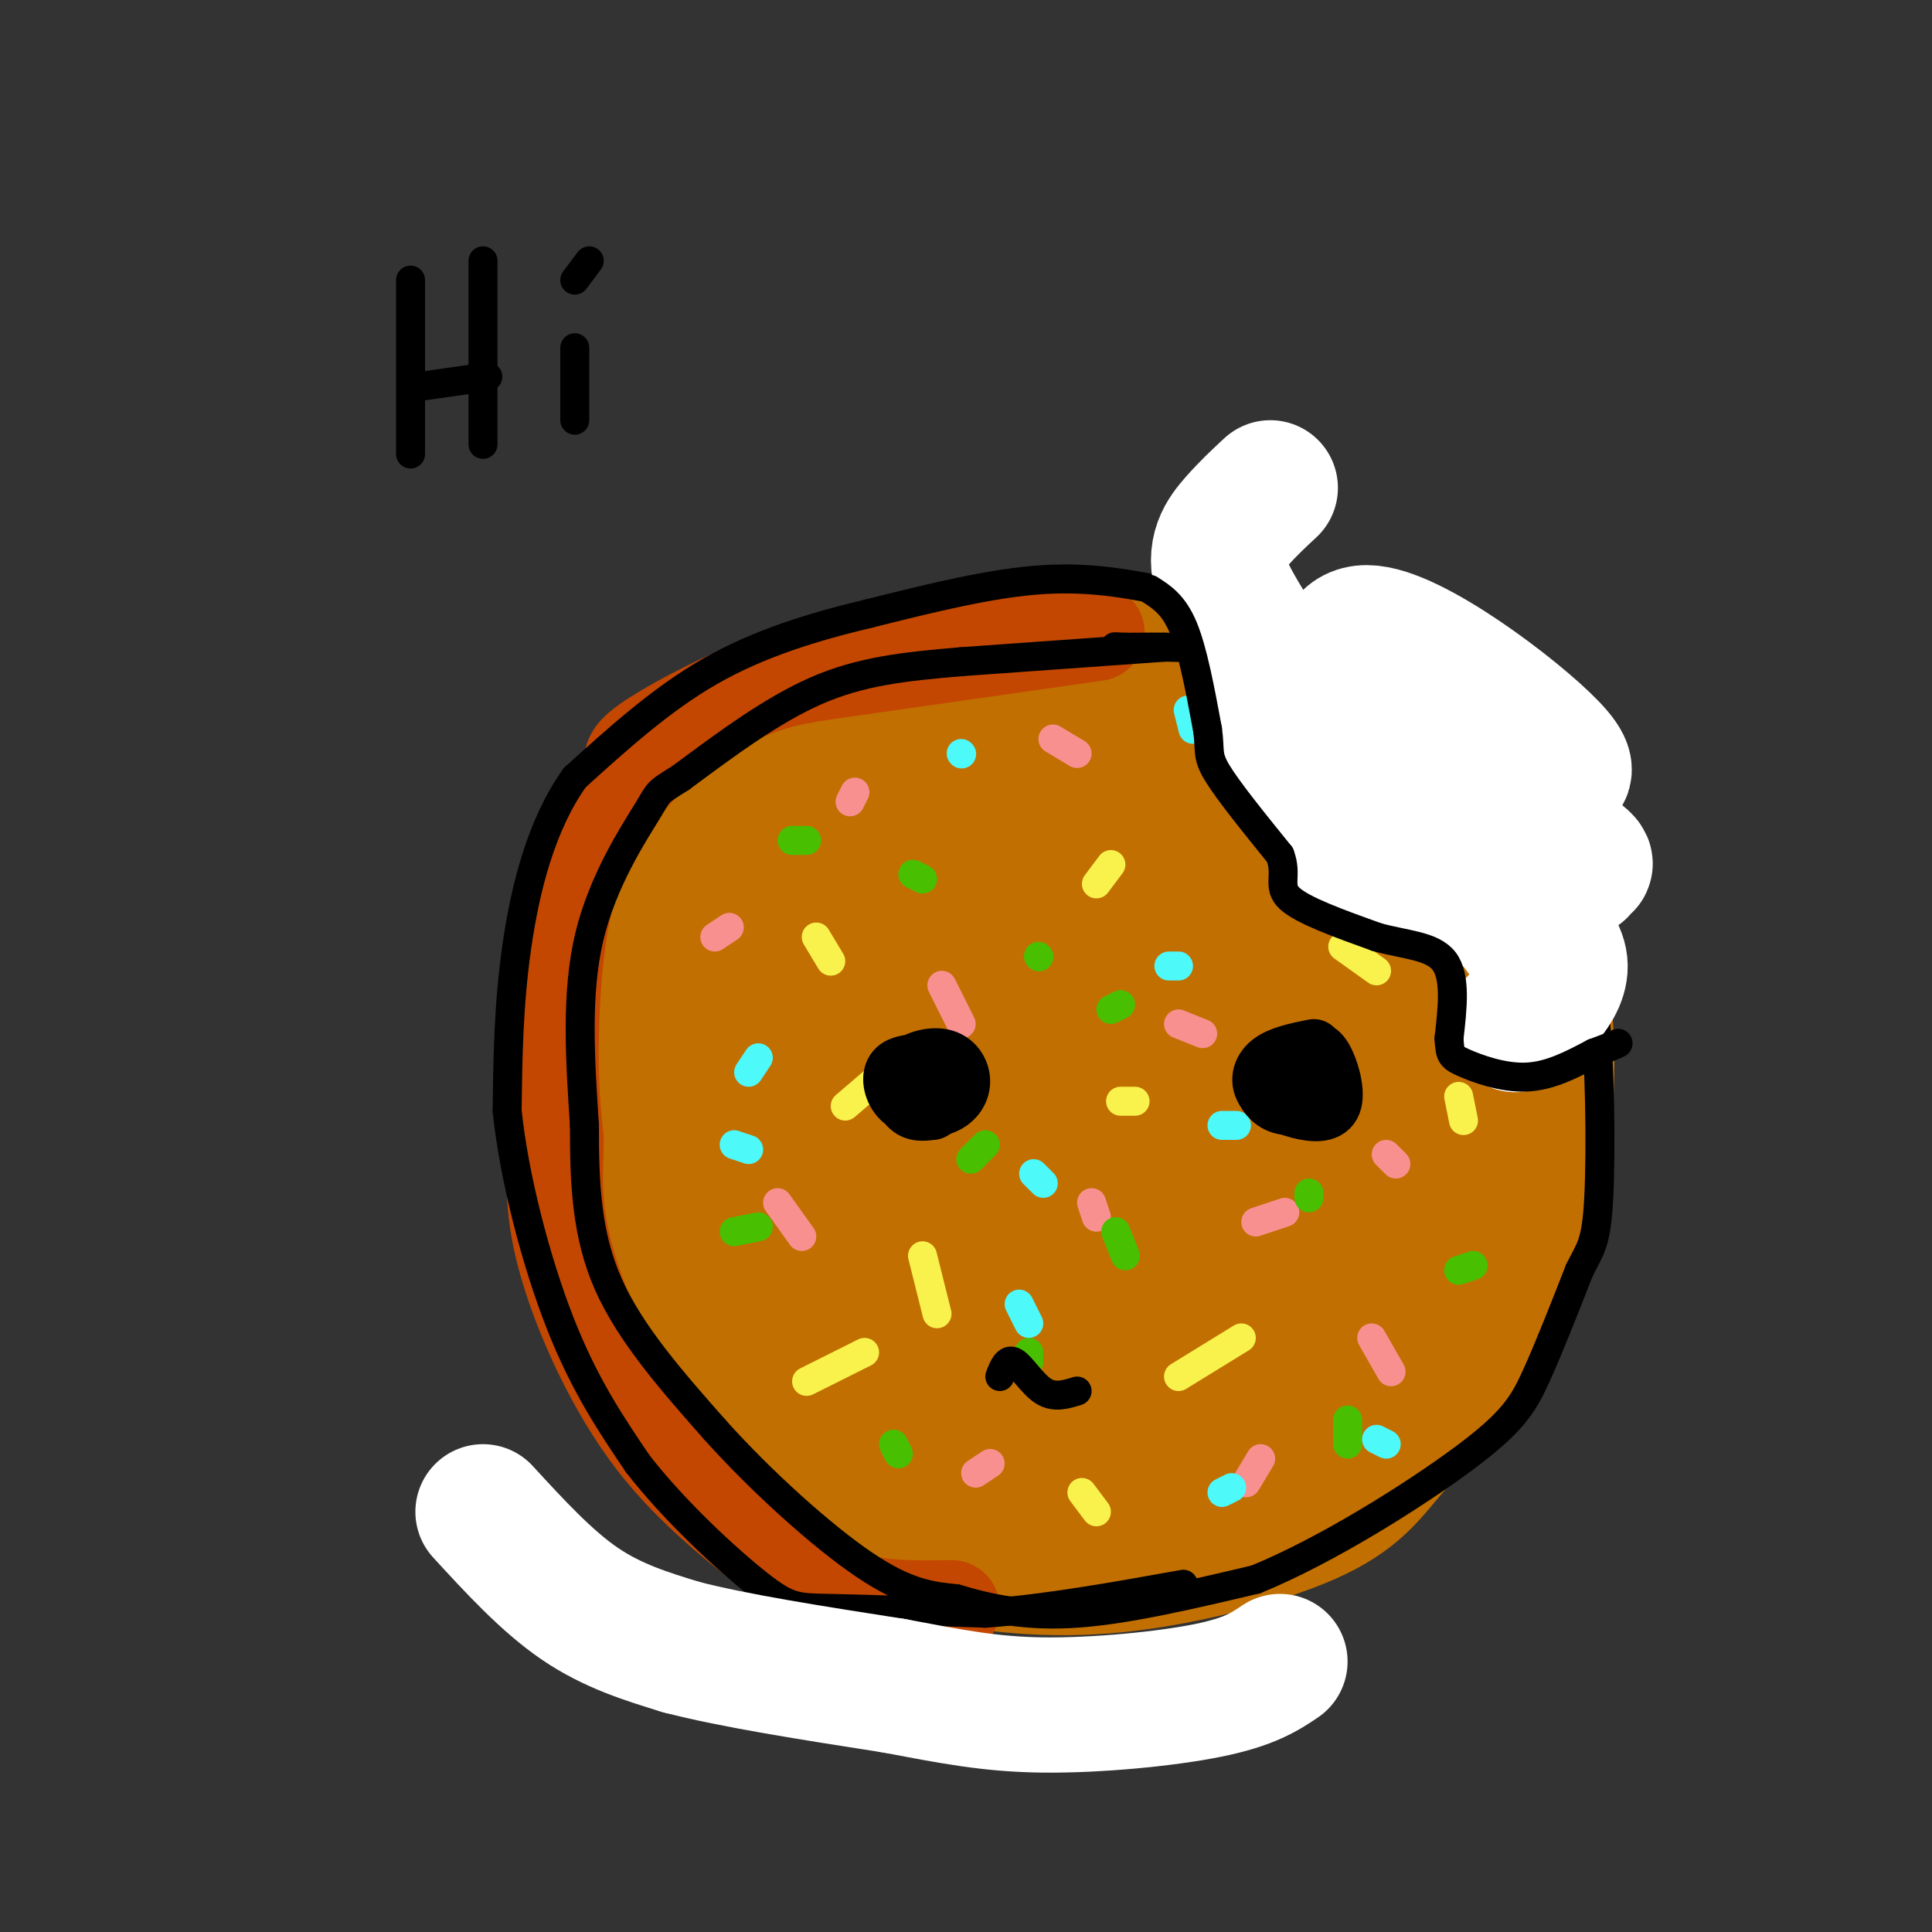 <svg viewBox='0 0 400 400' version='1.1' xmlns='http://www.w3.org/2000/svg' xmlns:xlink='http://www.w3.org/1999/xlink'><rect x="0" y="0" width="400" height="400" fill="#333333" stroke="none"/><g fill='none' stroke='rgb(194,111,1)' stroke-width='28' stroke-linecap='round' stroke-linejoin='round'><path d='M203,149c-10.375,-0.095 -20.750,-0.190 -30,5c-9.250,5.190 -17.375,15.667 -23,26c-5.625,10.333 -8.750,20.524 -9,31c-0.250,10.476 2.375,21.238 5,32'/><path d='M146,243c3.068,10.698 8.239,21.444 18,31c9.761,9.556 24.113,17.921 33,22c8.887,4.079 12.308,3.871 18,4c5.692,0.129 13.655,0.593 23,-1c9.345,-1.593 20.072,-5.244 28,-10c7.928,-4.756 13.058,-10.619 17,-16c3.942,-5.381 6.697,-10.282 10,-17c3.303,-6.718 7.153,-15.254 9,-22c1.847,-6.746 1.689,-11.701 1,-18c-0.689,-6.299 -1.911,-13.943 -7,-24c-5.089,-10.057 -14.044,-22.529 -23,-35'/><path d='M273,157c-7.246,-7.954 -13.860,-10.338 -20,-13c-6.140,-2.662 -11.805,-5.602 -27,-6c-15.195,-0.398 -39.920,1.748 -55,5c-15.080,3.252 -20.516,7.612 -25,11c-4.484,3.388 -8.016,5.805 -12,12c-3.984,6.195 -8.419,16.168 -11,24c-2.581,7.832 -3.309,13.523 -3,22c0.309,8.477 1.654,19.738 3,31'/><path d='M123,243c3.381,13.600 10.334,32.100 18,45c7.666,12.900 16.046,20.200 25,25c8.954,4.800 18.482,7.099 29,9c10.518,1.901 22.027,3.404 36,2c13.973,-1.404 30.410,-5.713 40,-10c9.590,-4.287 12.333,-8.551 17,-14c4.667,-5.449 11.256,-12.082 17,-22c5.744,-9.918 10.641,-23.119 13,-32c2.359,-8.881 2.179,-13.440 2,-18'/><path d='M320,228c0.401,-7.177 0.402,-16.120 -1,-23c-1.402,-6.880 -4.209,-11.698 -7,-17c-2.791,-5.302 -5.566,-11.090 -11,-17c-5.434,-5.910 -13.527,-11.942 -21,-17c-7.473,-5.058 -14.328,-9.141 -23,-12c-8.672,-2.859 -19.163,-4.494 -29,-5c-9.837,-0.506 -19.021,0.115 -27,2c-7.979,1.885 -14.755,5.032 -23,10c-8.245,4.968 -17.961,11.758 -25,21c-7.039,9.242 -11.402,20.937 -14,28c-2.598,7.063 -3.429,9.493 -4,17c-0.571,7.507 -0.880,20.090 0,29c0.880,8.910 2.948,14.145 6,20c3.052,5.855 7.089,12.328 11,17c3.911,4.672 7.698,7.541 14,11c6.302,3.459 15.120,7.508 27,6c11.880,-1.508 26.823,-8.574 36,-14c9.177,-5.426 12.589,-9.213 16,-13'/><path d='M245,271c8.361,-9.784 21.262,-27.745 27,-38c5.738,-10.255 4.311,-12.804 4,-17c-0.311,-4.196 0.493,-10.038 0,-15c-0.493,-4.962 -2.284,-9.043 -5,-14c-2.716,-4.957 -6.357,-10.791 -13,-15c-6.643,-4.209 -16.286,-6.792 -27,-7c-10.714,-0.208 -22.498,1.960 -32,6c-9.502,4.040 -16.722,9.951 -22,15c-5.278,5.049 -8.616,9.237 -11,14c-2.384,4.763 -3.816,10.100 -5,15c-1.184,4.900 -2.121,9.363 0,16c2.121,6.637 7.300,15.449 12,21c4.700,5.551 8.921,7.840 14,10c5.079,2.160 11.017,4.190 17,5c5.983,0.810 12.012,0.399 18,-1c5.988,-1.399 11.935,-3.788 17,-6c5.065,-2.212 9.249,-4.249 14,-9c4.751,-4.751 10.069,-12.217 13,-18c2.931,-5.783 3.473,-9.884 4,-14c0.527,-4.116 1.038,-8.246 -1,-15c-2.038,-6.754 -6.623,-16.130 -9,-22c-2.377,-5.870 -2.544,-8.234 -9,-11c-6.456,-2.766 -19.199,-5.935 -27,-6c-7.801,-0.065 -10.658,2.972 -14,5c-3.342,2.028 -7.169,3.046 -13,9c-5.831,5.954 -13.666,16.844 -18,25c-4.334,8.156 -5.167,13.578 -6,19'/><path d='M173,223c-1.358,6.021 -1.751,11.572 1,19c2.751,7.428 8.648,16.731 14,22c5.352,5.269 10.161,6.504 16,7c5.839,0.496 12.710,0.252 18,0c5.290,-0.252 9.000,-0.513 16,-6c7.000,-5.487 17.290,-16.200 23,-24c5.710,-7.800 6.841,-12.685 6,-21c-0.841,-8.315 -3.652,-20.058 -8,-27c-4.348,-6.942 -10.233,-9.083 -15,-10c-4.767,-0.917 -8.418,-0.609 -13,1c-4.582,1.609 -10.097,4.519 -15,8c-4.903,3.481 -9.195,7.532 -13,13c-3.805,5.468 -7.124,12.354 -10,18c-2.876,5.646 -5.307,10.051 -5,17c0.307,6.949 3.354,16.441 7,22c3.646,5.559 7.890,7.185 12,9c4.110,1.815 8.087,3.818 15,3c6.913,-0.818 16.764,-4.458 23,-7c6.236,-2.542 8.859,-3.984 13,-10c4.141,-6.016 9.800,-16.604 12,-27c2.200,-10.396 0.940,-20.601 -2,-26c-2.940,-5.399 -7.561,-5.991 -11,-6c-3.439,-0.009 -5.695,0.567 -9,3c-3.305,2.433 -7.659,6.724 -11,11c-3.341,4.276 -5.669,8.536 -8,16c-2.331,7.464 -4.666,18.133 -5,25c-0.334,6.867 1.333,9.934 3,13'/><path d='M227,266c4.268,4.230 13.436,8.304 19,10c5.564,1.696 7.522,1.014 12,-2c4.478,-3.014 11.474,-8.360 16,-13c4.526,-4.640 6.581,-8.573 8,-13c1.419,-4.427 2.203,-9.348 3,-14c0.797,-4.652 1.606,-9.033 0,-15c-1.606,-5.967 -5.628,-13.518 -8,-18c-2.372,-4.482 -3.095,-5.894 -9,-5c-5.905,0.894 -16.993,4.095 -23,7c-6.007,2.905 -6.933,5.513 -10,12c-3.067,6.487 -8.277,16.854 -10,24c-1.723,7.146 0.039,11.070 1,15c0.961,3.930 1.121,7.867 5,11c3.879,3.133 11.477,5.462 16,7c4.523,1.538 5.970,2.284 12,-1c6.030,-3.284 16.645,-10.600 22,-16c5.355,-5.400 5.452,-8.885 6,-13c0.548,-4.115 1.546,-8.860 1,-15c-0.546,-6.140 -2.637,-13.674 -5,-18c-2.363,-4.326 -4.999,-5.445 -7,-7c-2.001,-1.555 -3.368,-3.545 -11,-2c-7.632,1.545 -21.528,6.624 -32,14c-10.472,7.376 -17.518,17.049 -21,23c-3.482,5.951 -3.399,8.179 -3,11c0.399,2.821 1.114,6.235 4,9c2.886,2.765 7.943,4.883 13,7'/><path d='M226,264c6.778,-0.335 17.223,-4.672 23,-8c5.777,-3.328 6.885,-5.648 9,-11c2.115,-5.352 5.238,-13.738 7,-19c1.762,-5.262 2.164,-7.402 0,-13c-2.164,-5.598 -6.895,-14.656 -10,-19c-3.105,-4.344 -4.584,-3.974 -7,-4c-2.416,-0.026 -5.768,-0.448 -10,2c-4.232,2.448 -9.344,7.768 -13,13c-3.656,5.232 -5.858,10.378 -8,15c-2.142,4.622 -4.226,8.721 -5,14c-0.774,5.279 -0.238,11.737 1,15c1.238,3.263 3.178,3.331 5,4c1.822,0.669 3.528,1.938 8,-1c4.472,-2.938 11.711,-10.084 16,-15c4.289,-4.916 5.626,-7.602 7,-13c1.374,-5.398 2.783,-13.507 3,-18c0.217,-4.493 -0.760,-5.368 -1,-7c-0.240,-1.632 0.255,-4.020 -4,-2c-4.255,2.020 -13.261,8.450 -19,16c-5.739,7.550 -8.212,16.222 -9,21c-0.788,4.778 0.108,5.662 1,7c0.892,1.338 1.779,3.129 4,5c2.221,1.871 5.778,3.820 12,1c6.222,-2.820 15.111,-10.410 24,-18'/><path d='M260,229c4.108,-4.884 2.380,-8.093 0,-9c-2.380,-0.907 -5.410,0.486 -11,4c-5.590,3.514 -13.740,9.147 -18,13c-4.260,3.853 -4.630,5.927 -5,8'/></g>
<g fill='none' stroke='rgb(195,71,1)' stroke-width='20' stroke-linecap='round' stroke-linejoin='round'><path d='M227,131c0.000,0.000 -49.000,7.000 -49,7'/><path d='M178,138c-11.560,1.619 -15.958,2.167 -23,5c-7.042,2.833 -16.726,7.952 -21,11c-4.274,3.048 -3.137,4.024 -2,5'/><path d='M132,159c-2.940,3.476 -9.292,9.667 -13,20c-3.708,10.333 -4.774,24.810 -5,35c-0.226,10.190 0.387,16.095 1,22'/><path d='M115,236c-0.083,7.000 -0.792,13.500 2,24c2.792,10.500 9.083,25.000 17,36c7.917,11.000 17.458,18.500 27,26'/><path d='M161,322c7.400,6.222 12.400,8.778 18,10c5.600,1.222 11.800,1.111 18,1'/></g>
<g fill='none' stroke='rgb(249,242,77)' stroke-width='6' stroke-linecap='round' stroke-linejoin='round'><path d='M244,285c0.000,0.000 13.000,-8.000 13,-8'/><path d='M191,260c0.000,0.000 3.000,12.000 3,12'/><path d='M232,228c0.000,0.000 3.000,0.000 3,0'/><path d='M182,223c0.000,0.000 -7.000,6.000 -7,6'/><path d='M172,199c0.000,0.000 -3.000,-5.000 -3,-5'/><path d='M227,183c0.000,0.000 3.000,-4.000 3,-4'/><path d='M278,196c0.000,0.000 7.000,5.000 7,5'/><path d='M302,227c0.000,0.000 1.000,5.000 1,5'/><path d='M179,280c0.000,0.000 -12.000,6.000 -12,6'/><path d='M224,309c0.000,0.000 3.000,4.000 3,4'/></g>
<g fill='none' stroke='rgb(249,144,144)' stroke-width='6' stroke-linecap='round' stroke-linejoin='round'><path d='M284,277c0.000,0.000 4.000,7.000 4,7'/><path d='M261,302c0.000,0.000 -3.000,5.000 -3,5'/><path d='M227,252c0.000,0.000 -1.000,-3.000 -1,-3'/><path d='M205,303c0.000,0.000 -3.000,2.000 -3,2'/><path d='M166,256c0.000,0.000 -5.000,-7.000 -5,-7'/><path d='M260,253c0.000,0.000 6.000,-2.000 6,-2'/><path d='M199,212c0.000,0.000 -4.000,-8.000 -4,-8'/><path d='M176,166c0.000,0.000 1.000,-2.000 1,-2'/><path d='M151,192c0.000,0.000 -3.000,2.000 -3,2'/><path d='M258,168c0.000,0.000 4.000,-7.000 4,-7'/><path d='M244,212c0.000,0.000 5.000,2.000 5,2'/><path d='M287,239c0.000,0.000 2.000,2.000 2,2'/><path d='M300,183c0.000,0.000 3.000,-1.000 3,-1'/><path d='M223,156c0.000,0.000 -5.000,-3.000 -5,-3'/></g>
<g fill='none' stroke='rgb(73,191,1)' stroke-width='6' stroke-linecap='round' stroke-linejoin='round'><path d='M302,263c0.000,0.000 3.000,-1.000 3,-1'/><path d='M279,294c0.000,0.000 0.000,5.000 0,5'/><path d='M271,248c0.000,0.000 0.000,-1.000 0,-1'/><path d='M231,255c0.000,0.000 2.000,5.000 2,5'/><path d='M213,280c0.000,0.000 0.000,2.000 0,2'/><path d='M186,301c0.000,0.000 -1.000,-2.000 -1,-2'/><path d='M157,254c0.000,0.000 -5.000,1.000 -5,1'/><path d='M201,240c0.000,0.000 3.000,-3.000 3,-3'/><path d='M215,198c0.000,0.000 0.100,0.100 0.1,0.1'/><path d='M189,181c0.000,0.000 2.000,1.000 2,1'/><path d='M164,174c0.000,0.000 3.000,0.000 3,0'/><path d='M277,168c0.000,0.000 4.000,-1.000 4,-1'/><path d='M230,209c0.000,0.000 2.000,-1.000 2,-1'/></g>
<g fill='none' stroke='rgb(77,249,249)' stroke-width='6' stroke-linecap='round' stroke-linejoin='round'><path d='M155,238c0.000,0.000 -3.000,-1.000 -3,-1'/><path d='M155,222c0.000,0.000 2.000,-3.000 2,-3'/><path d='M199,156c0.000,0.000 0.100,0.100 0.1,0.1'/><path d='M214,243c0.000,0.000 2.000,2.000 2,2'/><path d='M211,270c0.000,0.000 2.000,4.000 2,4'/><path d='M253,233c0.000,0.000 3.000,0.000 3,0'/><path d='M242,200c0.000,0.000 2.000,0.000 2,0'/><path d='M302,209c0.000,0.000 1.000,-1.000 1,-1'/><path d='M246,147c0.000,0.000 1.000,4.000 1,4'/><path d='M287,299c0.000,0.000 -2.000,-1.000 -2,-1'/><path d='M253,309c0.000,0.000 2.000,-1.000 2,-1'/></g>
<g fill='none' stroke='rgb(0,0,0)' stroke-width='12' stroke-linecap='round' stroke-linejoin='round'><path d='M272,217c-3.499,0.708 -6.998,1.415 -9,3c-2.002,1.585 -2.506,4.047 -1,6c1.506,1.953 5.022,3.397 8,4c2.978,0.603 5.417,0.366 6,-2c0.583,-2.366 -0.689,-6.861 -2,-9c-1.311,-2.139 -2.661,-1.922 -5,-1c-2.339,0.922 -5.668,2.549 -7,4c-1.332,1.451 -0.666,2.725 0,4'/><path d='M262,226c0.718,1.458 2.512,3.102 5,3c2.488,-0.102 5.670,-1.951 6,-4c0.330,-2.049 -2.191,-4.300 -4,-5c-1.809,-0.700 -2.904,0.150 -4,1'/><path d='M190,220c-2.134,0.225 -4.267,0.450 -5,2c-0.733,1.550 -0.065,4.424 2,6c2.065,1.576 5.527,1.855 8,1c2.473,-0.855 3.955,-2.845 4,-5c0.045,-2.155 -1.349,-4.474 -4,-5c-2.651,-0.526 -6.560,0.743 -8,3c-1.440,2.257 -0.411,5.502 1,7c1.411,1.498 3.206,1.249 5,1'/><path d='M193,230c1.917,-0.940 4.208,-3.792 4,-6c-0.208,-2.208 -2.917,-3.774 -5,-4c-2.083,-0.226 -3.542,0.887 -5,2'/></g>
<g fill='none' stroke='rgb(0,0,0)' stroke-width='6' stroke-linecap='round' stroke-linejoin='round'><path d='M223,288c-2.356,0.733 -4.711,1.467 -7,0c-2.289,-1.467 -4.511,-5.133 -6,-6c-1.489,-0.867 -2.244,1.067 -3,3'/><path d='M241,134c0.000,0.000 -42.000,3.000 -42,3'/><path d='M199,137c-11.956,1.000 -20.844,2.000 -30,6c-9.156,4.000 -18.578,11.000 -28,18'/><path d='M141,161c-5.214,3.286 -4.250,2.500 -7,7c-2.750,4.500 -9.214,14.286 -12,26c-2.786,11.714 -1.893,25.357 -1,39'/><path d='M121,233c-0.022,12.067 0.422,22.733 5,33c4.578,10.267 13.289,20.133 22,30'/><path d='M148,296c9.467,10.578 22.133,22.022 31,28c8.867,5.978 13.933,6.489 19,7'/><path d='M198,331c6.867,2.067 14.533,3.733 25,3c10.467,-0.733 23.733,-3.867 37,-7'/><path d='M260,327c14.667,-5.988 32.833,-17.458 43,-25c10.167,-7.542 12.333,-11.155 15,-17c2.667,-5.845 5.833,-13.923 9,-22'/><path d='M327,263c2.285,-4.652 3.496,-5.282 4,-15c0.504,-9.718 0.300,-28.522 -1,-40c-1.300,-11.478 -3.696,-15.629 -6,-20c-2.304,-4.371 -4.515,-8.963 -8,-13c-3.485,-4.037 -8.242,-7.518 -13,-11'/><path d='M303,164c-5.488,-5.702 -12.708,-14.458 -21,-20c-8.292,-5.542 -17.655,-7.869 -26,-9c-8.345,-1.131 -15.673,-1.065 -23,-1'/><path d='M233,134c-3.833,-0.167 -1.917,-0.083 0,0'/><path d='M244,123c-8.667,-1.833 -17.333,-3.667 -28,-3c-10.667,0.667 -23.333,3.833 -36,7'/><path d='M180,127c-11.689,2.778 -22.911,6.222 -33,12c-10.089,5.778 -19.044,13.889 -28,22'/><path d='M119,161c-6.933,9.689 -10.267,22.911 -12,35c-1.733,12.089 -1.867,23.044 -2,34'/><path d='M105,230c1.422,13.778 5.978,31.222 11,44c5.022,12.778 10.511,20.889 16,29'/><path d='M132,303c7.619,9.857 18.667,20.000 25,25c6.333,5.000 7.952,4.857 15,5c7.048,0.143 19.524,0.571 32,1'/><path d='M204,334c12.167,-0.833 26.583,-3.417 41,-6'/><path d='M241,124c1.333,-1.250 2.667,-2.500 7,1c4.333,3.500 11.667,11.750 19,20'/></g>
<g fill='none' stroke='rgb(255,255,255)' stroke-width='28' stroke-linecap='round' stroke-linejoin='round'><path d='M100,313c6.583,7.167 13.167,14.333 20,19c6.833,4.667 13.917,6.833 21,9'/><path d='M141,341c10.833,2.833 27.417,5.417 44,8'/><path d='M185,349c11.976,2.250 19.917,3.875 31,4c11.083,0.125 25.310,-1.250 34,-3c8.690,-1.750 11.845,-3.875 15,-6'/><path d='M263,101c-2.289,2.126 -4.577,4.252 -7,7c-2.423,2.748 -4.979,6.118 -3,12c1.979,5.882 8.494,14.276 10,19c1.506,4.724 -1.998,5.778 -1,9c0.998,3.222 6.499,8.611 12,14'/><path d='M274,162c3.382,3.352 5.837,4.732 6,8c0.163,3.268 -1.967,8.422 1,9c2.967,0.578 11.029,-3.421 19,0c7.971,3.421 15.849,14.263 19,20c3.151,5.737 1.576,6.368 0,7'/><path d='M319,206c-1.853,2.975 -6.485,6.913 -5,6c1.485,-0.913 9.089,-6.678 9,-12c-0.089,-5.322 -7.870,-10.202 -15,-13c-7.130,-2.798 -13.609,-3.514 -18,-8c-4.391,-4.486 -6.696,-12.743 -9,-21'/><path d='M281,158c-3.297,-10.732 -7.038,-27.064 2,-27c9.038,0.064 30.856,16.522 38,24c7.144,7.478 -0.384,5.975 -9,3c-8.616,-2.975 -18.319,-7.421 -16,-4c2.319,3.421 16.659,14.711 31,26'/><path d='M327,180c0.266,1.560 -14.568,-7.541 -19,-11c-4.432,-3.459 1.537,-1.278 8,2c6.463,3.278 13.418,7.651 12,8c-1.418,0.349 -11.209,-3.325 -21,-7'/></g>
<g fill='none' stroke='rgb(0,0,0)' stroke-width='6' stroke-linecap='round' stroke-linejoin='round'><path d='M238,122c2.500,1.583 5.000,3.167 7,8c2.000,4.833 3.500,12.917 5,21'/><path d='M250,151c0.644,4.511 -0.244,5.289 2,9c2.244,3.711 7.622,10.356 13,17'/><path d='M265,177c1.667,4.289 -0.667,6.511 2,9c2.667,2.489 10.333,5.244 18,8'/><path d='M285,194c5.867,1.644 11.533,1.756 14,5c2.467,3.244 1.733,9.622 1,16'/><path d='M300,215c0.226,3.369 0.292,3.792 3,5c2.708,1.208 8.060,3.202 13,3c4.940,-0.202 9.470,-2.601 14,-5'/><path d='M330,218c3.167,-1.167 4.083,-1.583 5,-2'/><path d='M85,58c0.000,0.000 0.000,36.000 0,36'/><path d='M100,54c0.000,0.000 0.000,38.000 0,38'/><path d='M87,80c0.000,0.000 14.000,-2.000 14,-2'/><path d='M119,72c0.000,0.000 0.000,15.000 0,15'/><path d='M122,54c0.000,0.000 -3.000,4.000 -3,4'/></g>
</svg>